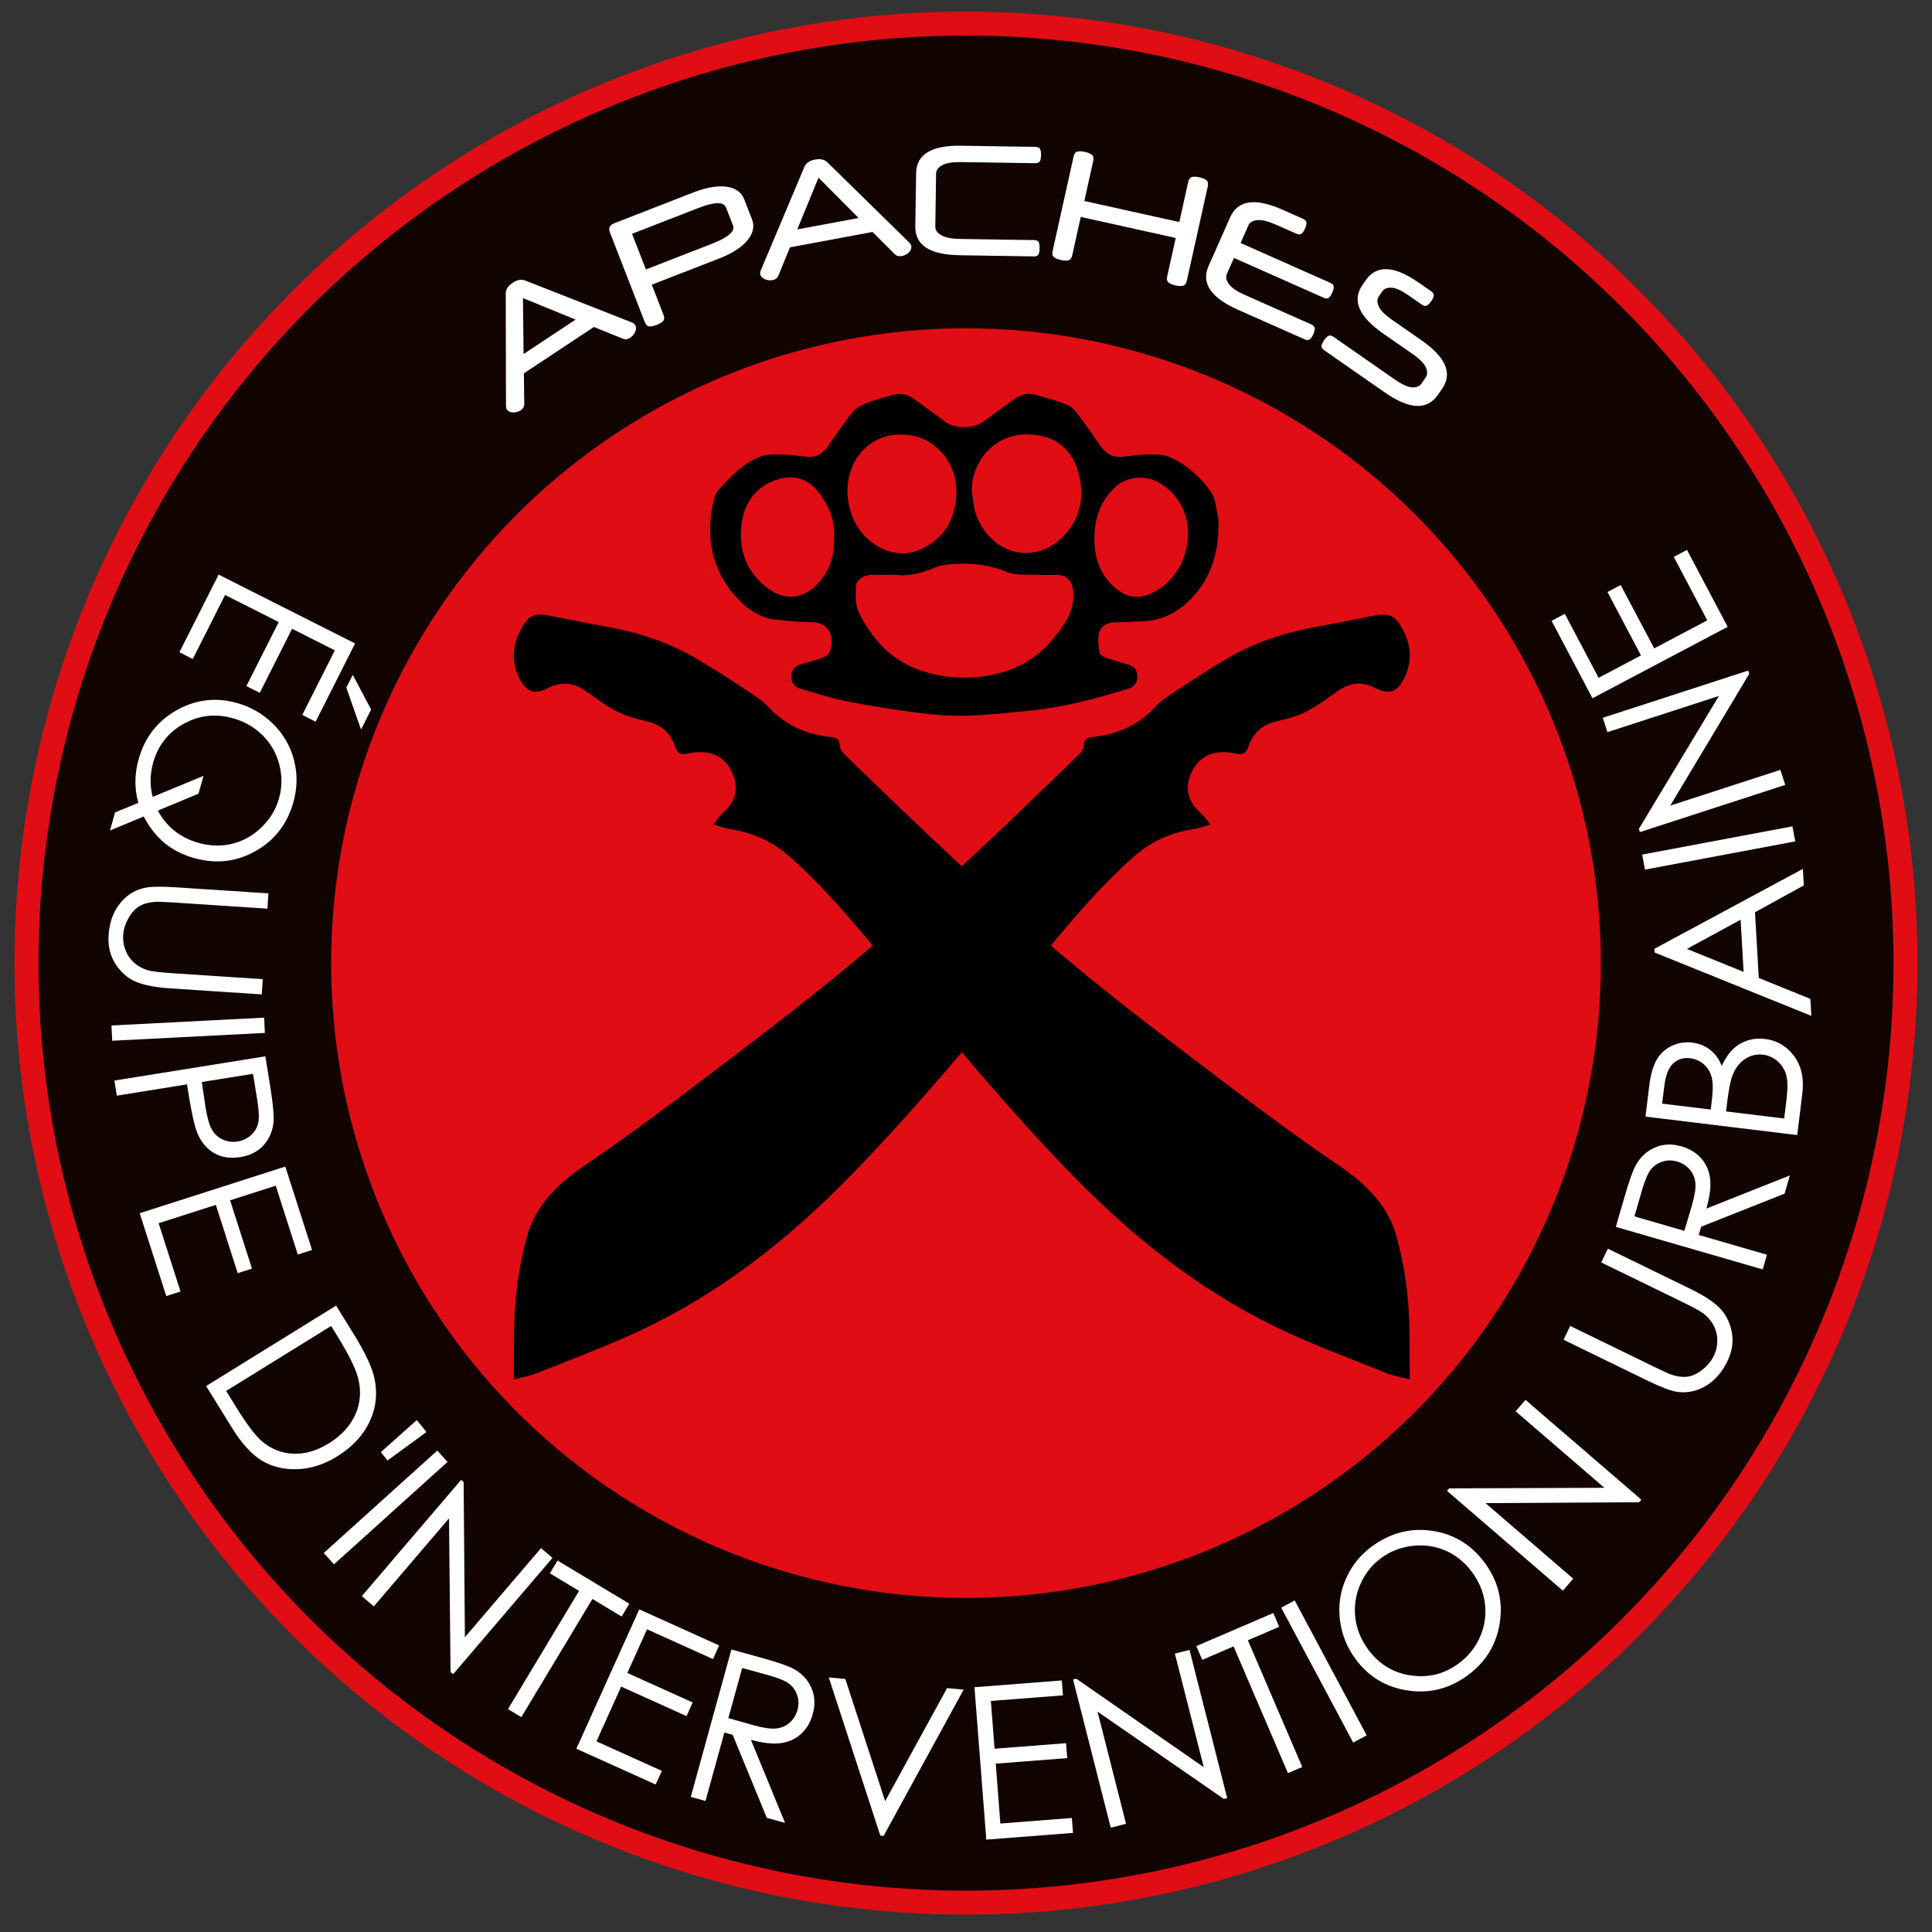 <?xml version="1.0" encoding="UTF-8"?>
<svg id="Capa_1" data-name="Capa 1" xmlns="http://www.w3.org/2000/svg" viewBox="0 0 566.93 566.93">
  <rect x="0" y="0" width="566.93" height="566.93" fill="#333333" stroke="none"/>
  <defs>
    <style>
      .cls-1 {
        fill: #fff;
      }

      .cls-2 {
        fill: #e10d15;
      }

      .cls-3 {
        fill: #120400;
      }
    </style>
  </defs>
  <g>
    <circle class="cls-2" cx="283.46" cy="282.62" r="279.21"/>
    <circle class="cls-3" cx="283.46" cy="282.62" r="272.18"/>
    <circle class="cls-2" cx="283.46" cy="282.62" r="186.28"/>
    <g>
      <path class="cls-1" d="M104.2,188.82l-11.58,22.95-3.92-1.98,9.56-18.95-12.55-6.33-9.48,18.79-3.92-1.98,9.48-18.79-15.74-7.94-9.48,18.79-3.92-1.98,11.5-22.79,40.05,20.21Zm4.7,19.39l-2.95,5.85-4.33-12.26,1.9-3.76,5.39,10.17Z"/>
      <path class="cls-1" d="M42.18,239.59l-9.9,4.12,1.5-5.31,6.82-2.82c-1.18-4.14-1.15-8.42,.1-12.84,1.8-6.39,5.52-11.17,11.14-14.33,5.63-3.16,11.55-3.86,17.77-2.1,4.15,1.17,7.71,3.27,10.7,6.28,2.98,3.02,4.98,6.54,6,10.58,1.02,4.03,.94,8.12-.23,12.27-1.81,6.39-5.51,11.17-11.13,14.32-5.61,3.16-11.61,3.83-17.99,2.03-3.33-.94-6.2-2.4-8.62-4.38-2.42-1.98-4.47-4.59-6.17-7.82Zm4.13-1.72c2.6,4.79,6.58,7.95,11.95,9.47,3.43,.97,6.75,1.04,9.98,.23,3.22-.81,6.07-2.43,8.56-4.86,2.48-2.43,4.18-5.24,5.08-8.45,.91-3.23,.94-6.5,.1-9.83-.85-3.32-2.46-6.19-4.84-8.59-2.38-2.4-5.3-4.1-8.76-5.07-5.13-1.45-9.96-.9-14.5,1.64-4.54,2.54-7.51,6.32-8.92,11.33-.97,3.42-1.02,6.79-.16,10.1l14.92-6.17-1.48,5.24-11.93,4.96Z"/>
      <path class="cls-1" d="M78.76,262.17l-.29,4.47-27.02-1.78c-3.21-.21-5.21-.28-6.01-.21-1.78,.11-3.29,.53-4.53,1.26-1.24,.73-2.32,1.92-3.23,3.55s-1.43,3.3-1.54,5c-.1,1.48,.12,2.92,.66,4.32,.54,1.4,1.34,2.59,2.39,3.58,1.06,.99,2.36,1.75,3.92,2.27,1.12,.38,3.44,.69,6.97,.92l27.02,1.78-.29,4.47-27.02-1.78c-4-.26-7.2-.87-9.62-1.81-2.41-.94-4.46-2.65-6.13-5.11-1.67-2.46-2.4-5.36-2.18-8.69,.24-3.61,1.3-6.65,3.2-9.11,1.89-2.46,4.29-4.04,7.19-4.72,1.78-.43,4.94-.5,9.49-.2l27.02,1.78Z"/>
      <path class="cls-1" d="M77.5,298.62l.23,4.48-44.8,2.3-.23-4.48,44.8-2.3Z"/>
      <path class="cls-1" d="M77.87,309.98l1.42,8.82c.81,5.06,1.14,8.51,.98,10.34-.22,2.63-1.17,4.9-2.84,6.82-1.68,1.92-3.98,3.11-6.92,3.58-2.95,.47-5.51,.08-7.68-1.18s-3.8-3.21-4.91-5.85c-.8-1.93-1.65-5.65-2.53-11.15l-.51-3.16-20.6,3.31-.71-4.43,44.29-7.11Zm-3.62,5.12l-15.03,2.41,1.11,7.51c.49,3.03,1.12,5.21,1.9,6.52,.78,1.32,1.85,2.28,3.21,2.88,1.36,.61,2.8,.79,4.33,.54,1.48-.24,2.77-.86,3.88-1.86,1.1-1,1.81-2.2,2.12-3.6,.31-1.4,.22-3.59-.26-6.58l-1.26-7.83Z"/>
      <path class="cls-1" d="M83.72,342.32l7.85,24.48-4.18,1.34-6.48-20.21-13.39,4.29,6.42,20.04-4.18,1.34-6.42-20.04-16.79,5.38,6.42,20.04-4.18,1.34-7.79-24.31,42.72-13.69Z"/>
      <path class="cls-1" d="M60.48,406.73l38.15-23.61,4.9,7.91c3.53,5.71,5.63,10.13,6.31,13.27,.99,4.5,.54,8.79-1.37,12.85s-5.08,7.46-9.5,10.2c-3.82,2.37-7.7,3.62-11.62,3.77-3.93,.15-7.4-.67-10.41-2.45-3.02-1.78-5.99-5.05-8.94-9.8l-7.51-12.14Zm5.87,1.43l2.73,4.41c3.26,5.27,5.85,8.73,7.77,10.36,2.71,2.29,5.78,3.51,9.23,3.65,3.44,.14,6.92-.87,10.43-3.04,3.68-2.28,6.27-5.11,7.78-8.51,1.51-3.4,1.76-6.98,.76-10.76-.75-2.83-2.82-6.99-6.21-12.47l-1.67-2.7-30.81,19.06Z"/>
      <path class="cls-1" d="M113.73,428.56l-1.98-2.44,10.55-9.41,2.84,3.51-11.41,8.34Z"/>
      <path class="cls-1" d="M128.32,425.66l3,3.33-33.31,30.05-3-3.33,33.31-30.05Z"/>
      <path class="cls-1" d="M106.17,468.37l29.14-34.11,.74,.63,.37,45.54,22.34-26.15,3.36,2.87-29.14,34.11-.77-.65-.45-45.06-22.06,25.83-3.52-3.01Z"/>
      <path class="cls-1" d="M161.35,461.69l2.26-3.76,21.06,12.67-2.26,3.76-8.57-5.16-20.86,34.68-3.92-2.36,20.86-34.68-8.57-5.16Z"/>
      <path class="cls-1" d="M187.6,472.26l23.43,10.58-1.81,4-19.35-8.73-5.78,12.81,19.18,8.66-1.81,4-19.18-8.66-7.25,16.07,19.18,8.66-1.81,4-23.27-10.5,18.45-40.89Z"/>
      <path class="cls-1" d="M214.62,484.03l8.61,2.38c4.8,1.32,8,2.42,9.6,3.28,2.41,1.3,4.15,3.13,5.22,5.51,1.07,2.38,1.22,4.98,.44,7.8-.65,2.36-1.77,4.27-3.37,5.75-1.6,1.48-3.55,2.39-5.86,2.74-2.31,.35-5.28,.03-8.91-.95l10.02,24.37-5.35-1.47-10.02-24.37-2.44-.67-5.54,20.08-4.32-1.19,11.92-43.25Zm3.16,5.43l-4.05,14.7,7.43,2.11c2.89,.8,5.1,1.11,6.63,.94,1.54-.17,2.86-.75,3.96-1.74,1.11-.99,1.87-2.23,2.28-3.72,.4-1.45,.37-2.88-.09-4.28-.46-1.4-1.25-2.53-2.39-3.4-1.14-.86-3.19-1.7-6.15-2.52l-7.63-2.1Z"/>
      <path class="cls-1" d="M243.19,492.23l4.86,.44,11.69,35.86,18.17-33.16,4.86,.44-23.48,42.92-.97-.09-15.12-46.41Z"/>
      <path class="cls-1" d="M285.95,495.1l25.63-1.99,.34,4.38-21.16,1.64,1.09,14.02,20.98-1.63,.34,4.38-20.98,1.63,1.36,17.57,20.98-1.63,.34,4.38-25.45,1.97-3.47-44.73Z"/>
      <path class="cls-1" d="M325.94,536.32l-11.06-43.48,.95-.24,37.41,25.97-8.48-33.33,4.29-1.09,11.06,43.48-.98,.25-37.07-25.62,8.37,32.92-4.49,1.14Z"/>
      <path class="cls-1" d="M352.78,487.07l-1.73-4.04,22.59-9.7,1.73,4.04-9.19,3.95,15.96,37.19-4.2,1.8-15.96-37.19-9.19,3.95Z"/>
      <path class="cls-1" d="M375.97,471.75l3.95-2.11,21.12,39.58-3.96,2.11-21.12-39.58Z"/>
      <path class="cls-1" d="M402.42,453.9c5.46-4.05,11.38-5.62,17.75-4.7,6.38,.91,11.54,4.03,15.49,9.36,3.91,5.27,5.4,11.11,4.46,17.5-.94,6.39-4.05,11.55-9.33,15.47-5.34,3.96-11.21,5.48-17.6,4.55-6.39-.93-11.51-3.99-15.36-9.18-2.57-3.46-4.11-7.29-4.63-11.49-.52-4.2,.05-8.21,1.7-12.03,1.65-3.82,4.16-6.98,7.52-9.47Zm2.76,3.38c-2.67,1.98-4.68,4.55-6.04,7.71-1.36,3.16-1.83,6.42-1.43,9.76,.41,3.35,1.68,6.47,3.83,9.36,3.18,4.28,7.34,6.8,12.5,7.54,5.16,.75,9.83-.43,14.02-3.54,2.79-2.08,4.88-4.67,6.25-7.8,1.37-3.12,1.85-6.35,1.44-9.7-.41-3.34-1.69-6.45-3.82-9.33-2.12-2.86-4.71-4.95-7.75-6.27s-6.3-1.78-9.75-1.38c-3.45,.41-6.53,1.62-9.25,3.63Z"/>
      <path class="cls-1" d="M458.61,466.77l-33.99-29.28,.64-.74,45.54-.17-26.05-22.45,2.89-3.35,33.99,29.28-.66,.76-45.06,.26,25.74,22.17-3.03,3.51Z"/>
      <path class="cls-1" d="M458.81,393.12l1.96-4.03,24.35,11.86c2.89,1.41,4.72,2.23,5.48,2.47,1.69,.57,3.24,.75,4.67,.54,1.42-.21,2.87-.9,4.33-2.06,1.46-1.17,2.57-2.52,3.31-4.05,.65-1.33,.99-2.75,1.02-4.25s-.26-2.91-.86-4.22c-.6-1.31-1.53-2.51-2.76-3.59-.89-.77-2.93-1.93-6.11-3.48l-24.34-11.86,1.96-4.03,24.35,11.86c3.6,1.75,6.34,3.53,8.22,5.31,1.88,1.79,3.12,4.14,3.74,7.05,.62,2.91,.19,5.87-1.27,8.87-1.58,3.25-3.72,5.66-6.4,7.23-2.69,1.56-5.5,2.12-8.44,1.66-1.81-.27-4.77-1.41-8.86-3.4l-24.35-11.86Z"/>
      <path class="cls-1" d="M474.15,360.02l2.49-8.58c1.38-4.79,2.52-7.97,3.4-9.56,1.33-2.39,3.19-4.1,5.58-5.15,2.39-1.04,4.99-1.16,7.81-.34,2.35,.68,4.25,1.83,5.71,3.45,1.46,1.62,2.35,3.58,2.66,5.9,.32,2.31-.04,5.28-1.07,8.9l24.49-9.71-1.54,5.33-24.49,9.71-.7,2.43,20.01,5.79-1.25,4.31-43.09-12.48Zm5.46-3.08l14.65,4.24,2.21-7.41c.83-2.88,1.17-5.08,1.03-6.62-.15-1.54-.71-2.87-1.69-3.99-.98-1.12-2.21-1.9-3.69-2.33-1.44-.42-2.87-.41-4.28,.03-1.41,.44-2.55,1.22-3.43,2.35-.88,1.12-1.74,3.16-2.6,6.12l-2.2,7.6Z"/>
      <path class="cls-1" d="M482.85,327.69l1.07-8.78c.43-3.53,1.18-6.2,2.25-7.99,1.07-1.8,2.54-3.14,4.41-4.03,1.87-.89,3.86-1.2,5.98-.95,1.98,.24,3.72,.94,5.23,2.1,1.51,1.16,2.65,2.74,3.43,4.73,1.07-2.22,2.21-3.89,3.42-5.01s2.61-1.93,4.2-2.45c1.59-.51,3.26-.66,5.02-.45,3.57,.44,6.43,2.11,8.59,5.02,2.16,2.92,2.97,6.57,2.43,10.97l-1.49,12.23-44.53-5.42Zm4.89-3.83l14.26,1.73,.31-2.55c.38-3.09,.37-5.41-.03-6.93-.4-1.53-1.17-2.79-2.3-3.79-1.14-1-2.46-1.59-3.98-1.78-2.04-.25-3.72,.27-5.06,1.56-1.33,1.28-2.19,3.48-2.57,6.6l-.63,5.16Zm18.74,2.28l17.08,2.08,.67-5.52c.4-3.25,.37-5.68-.08-7.27-.45-1.59-1.3-2.93-2.54-4.02-1.24-1.08-2.65-1.72-4.22-1.91-1.98-.24-3.78,.2-5.41,1.31-1.63,1.11-2.86,2.77-3.67,4.97-.55,1.47-1.05,4.09-1.51,7.85l-.31,2.52Z"/>
      <path class="cls-1" d="M485.45,278.43l43.59-23.46,.28,4.83-14.33,7.89,1.11,19.29,15.14,6.13,.29,4.99-46-18.59-.06-1.1Zm9.55,.02l16.65,6.74-.88-15.31-15.77,8.57Z"/>
      <path class="cls-1" d="M482.71,255.18l-.83-4.41,44.09-8.28,.83,4.41-44.09,8.28Z"/>
      <path class="cls-1" d="M523.88,230.32l-42.67,13.85-.3-.93,23.49-39.02-32.71,10.62-1.37-4.21,42.67-13.85,.31,.96-23.17,38.66,32.31-10.49,1.43,4.41Z"/>
      <path class="cls-1" d="M467.31,204.91l-12.01-22.73,3.88-2.05,9.92,18.77,12.43-6.57-9.83-18.61,3.88-2.05,9.83,18.6,15.58-8.24-9.83-18.61,3.88-2.05,11.93,22.57-39.66,20.96Z"/>
    </g>
    <g>
      <path class="cls-1" d="M150.47,82.97c.71-.47,1.37-.75,1.98-.83,.6-.08,1.19,0,1.76,.21l31.33,12.32c.35,.16,.63,.38,.82,.68,.18,.27,.27,.58,.27,.93,0,.35-.07,.7-.21,1.04-.15,.34-.34,.67-.6,.98-.26,.31-.54,.57-.86,.78-.34,.23-.69,.38-1.03,.45s-.7,.03-1.08-.11l-8.57-3.47-20.55,13.6,.11,9.07c0,.39-.09,.73-.3,1.03-.21,.3-.48,.55-.8,.77-.3,.2-.64,.35-1.02,.46-.39,.11-.77,.16-1.15,.15-.38-.01-.73-.08-1.04-.21-.32-.13-.57-.34-.77-.63-.16-.25-.26-.58-.28-.99l-.07-33.02c0-.6,.15-1.16,.47-1.69,.32-.53,.85-1.04,1.59-1.53Zm3.17,20.92l15.27-10.11-15.45-6.31,.18,16.41Z"/>
      <path class="cls-1" d="M178.98,68.2c-.49-1.27-.09-2.15,1.2-2.66l23.42-9.12c1.87-.73,3.62-1.23,5.25-1.49,1.62-.27,3.07-.31,4.34-.14,1.27,.17,2.35,.56,3.24,1.17,.88,.61,1.53,1.42,1.92,2.44l2.33,5.99c.4,1.02,.47,2.05,.23,3.1-.24,1.05-.77,2.06-1.6,3.05-.82,.99-1.92,1.93-3.3,2.83-1.38,.9-3,1.72-4.88,2.44l-19.87,7.73,3.42,8.8c.31,.8,.28,1.41-.09,1.84-.37,.43-1.01,.82-1.92,1.17-.88,.34-1.6,.48-2.17,.42-.57-.07-1-.5-1.31-1.3l-10.22-26.27Zm6.49,.42l4.07,10.45,19.37-7.54c1.4-.55,2.54-1.07,3.41-1.57s1.53-.97,1.99-1.42c.46-.45,.74-.87,.84-1.28,.1-.4,.07-.8-.08-1.18l-2.01-5.16c-.14-.36-.38-.66-.73-.9-.35-.24-.84-.38-1.49-.4-.64-.02-1.45,.08-2.43,.3-.98,.22-2.17,.61-3.57,1.15l-19.37,7.54Z"/>
      <path class="cls-1" d="M239.19,46.82c.84-.16,1.56-.15,2.14,0,.59,.16,1.1,.46,1.54,.89l24.05,23.57c.26,.28,.43,.6,.49,.95,.06,.32,.02,.64-.11,.97-.14,.33-.34,.62-.6,.88-.27,.26-.58,.48-.94,.67-.35,.19-.72,.31-1.1,.38-.41,.08-.78,.08-1.13,0-.34-.07-.66-.24-.95-.52l-6.54-6.54-24.23,4.51-3.44,8.4c-.14,.36-.37,.63-.68,.83-.31,.19-.65,.32-1.03,.39-.35,.07-.72,.07-1.12,.03-.4-.05-.77-.15-1.12-.31-.35-.16-.64-.36-.88-.6-.24-.24-.39-.54-.46-.88-.05-.29-.01-.63,.13-1.02l12.82-30.43c.23-.55,.59-1.01,1.1-1.38,.5-.36,1.19-.63,2.06-.79Zm-5.24,20.5l18-3.35-11.76-11.83-6.24,15.18Z"/>
      <path class="cls-1" d="M281.58,74.89c-8.75-.13-13.08-2.95-12.99-8.45l.24-15.64c.08-5.5,4.5-8.18,13.25-8.04l21.72,.34c.71,.01,1.17,.22,1.39,.62,.22,.4,.32,1,.3,1.8-.01,.8-.13,1.39-.36,1.79-.23,.4-.7,.59-1.4,.58l-21.54-.33c-2.6-.04-4.5,.26-5.69,.91-1.19,.65-1.8,1.46-1.81,2.43l-.24,15.64c-.01,.95,.56,1.77,1.74,2.47,1.17,.7,3.06,1.07,5.66,1.11l21.58,.33c.71,.01,1.16,.22,1.36,.62,.2,.4,.29,1,.28,1.8-.01,.77-.12,1.36-.34,1.77-.21,.41-.67,.61-1.38,.6l-21.76-.34Z"/>
      <path class="cls-1" d="M318.19,58.98l27.87,6.18,2.6-11.73c.19-.84,.55-1.33,1.1-1.48,.55-.15,1.3-.12,2.25,.09,.92,.21,1.6,.49,2.03,.86,.43,.37,.56,.97,.37,1.81l-6.14,27.65c-.19,.84-.55,1.33-1.1,1.48-.55,.15-1.28,.12-2.21-.08-.95-.21-1.64-.5-2.08-.87-.43-.37-.56-.97-.37-1.81l2.5-11.25-27.87-6.18-2.5,11.25c-.19,.84-.55,1.33-1.1,1.48-.55,.15-1.3,.12-2.25-.09-.92-.21-1.6-.49-2.03-.86-.43-.37-.56-.97-.37-1.81l6.14-27.65c.19-.84,.55-1.33,1.1-1.48,.55-.15,1.28-.12,2.21,.08,.95,.21,1.65,.5,2.08,.87,.43,.37,.56,.97,.37,1.81l-2.6,11.73Z"/>
      <path class="cls-1" d="M362.1,75.68l-2.1,4.74c-.38,.86-.17,1.85,.63,2.95s2.4,2.18,4.77,3.23l19.37,8.59c.65,.29,.99,.66,1.03,1.11,.04,.45-.1,1.05-.42,1.78-.31,.7-.65,1.2-1.02,1.49s-.88,.29-1.53,0l-19.53-8.66c-8-3.55-10.88-7.83-8.65-12.86l6.34-14.3c2.23-5.02,7.34-5.76,15.34-2.22l6.04,2.68c.62,.28,.95,.64,.99,1.09,.04,.46-.1,1.05-.42,1.78s-.67,1.23-1.03,1.51c-.36,.28-.86,.27-1.48,0l-5.88-2.61c-2.38-1.05-4.24-1.52-5.59-1.39-1.35,.13-2.22,.64-2.62,1.53l-2.3,5.19,26.29,11.67c.65,.29,.99,.66,1.03,1.11,.04,.45-.1,1.05-.42,1.78-.32,.73-.67,1.23-1.03,1.51-.36,.28-.87,.27-1.52-.02l-26.29-11.67Z"/>
      <path class="cls-1" d="M405.88,97.87c-7.18-4.99-9.2-9.75-6.07-14.26l.99-1.42c3.14-4.51,8.3-4.27,15.48,.72l3.64,2.53c.58,.41,.85,.83,.81,1.29-.05,.45-.3,1.01-.75,1.66-.46,.66-.89,1.08-1.3,1.28s-.91,.1-1.49-.31l-3.75-2.61c-2.14-1.48-3.83-2.26-5.1-2.33-1.26-.07-2.17,.29-2.73,1.1l-.99,1.42c-.54,.78-.56,1.75-.06,2.93,.5,1.17,1.81,2.5,3.95,3.99l8.59,5.97c7.18,4.99,9.2,9.75,6.07,14.26l-1.27,1.82c-3.14,4.51-8.3,4.27-15.48-.72l-17.83-12.4c-.58-.4-.85-.83-.8-1.29,.05-.45,.3-1.01,.75-1.66,.46-.66,.89-1.08,1.3-1.29s.91-.1,1.49,.31l17.94,12.48c2.13,1.48,3.83,2.26,5.1,2.33,1.26,.07,2.18-.29,2.73-1.1l1.26-1.82c.54-.78,.56-1.75,.06-2.92-.5-1.17-1.81-2.5-3.95-3.99l-8.59-5.97Z"/>
    </g>
  </g>
  <path d="M150.76,404.8c.13-8.09-.14-15.59,.5-23.02,.54-6.35,1.69-12.72,3.36-18.91,2.39-8.82,8.68-15.27,16.81-20.79,11.94-8.11,23.49-16.67,34.91-25.35,14.74-11.2,29.54-22.36,43.67-34.14,23.42-19.53,45.26-40.44,66.88-61.51,.67-.65,1.12-1.68,1.18-2.56,.11-1.52,.71-2.07,2.49-2.25,7.38-.75,13.53-3.52,18.29-8.73,1.71-1.88,4.03-3.37,6.25-4.82,4.99-3.27,9.97-6.56,15.16-9.58,8.09-4.7,17.01-7.65,26.51-9.31,5.56-.97,11.07-2.18,16.63-3.21,4.02-.75,5.81-.05,7.74,3.22,3.01,5.09,3.51,10.36,.67,15.64-1.99,3.69-4.32,4.41-8.23,2.41-4.04-2.07-7.59-1.51-11.07,.92-4.29,3-8.38,6.3-13.77,7.77-1.42,.39-2.83,.79-4.26,1.13-4.4,1.03-6.94,3.74-8.16,7.4-.62,1.87-1.4,2.49-3.69,2.01-5.8-1.22-10,.35-12.35,4.34-2.89,4.9-2.13,9.41,2.03,13.09,1.11,.98,1.91,2.25,2.85,3.39-1.5,.43-2.97,1.04-4.51,1.27-6.83,1.03-12.71,3.59-17.65,7.93-11.14,9.77-20.21,21.02-29.46,32.14-17.46,20.99-34.75,42.09-54.06,61.83-18.52,18.94-39.34,35.43-64.82,46.8-8.95,3.99-18.18,7.48-27.33,11.11-1.75,.7-3.69,1.01-6.56,1.78Z"/>
  <path d="M413.68,404.8c-.13-8.09,.14-15.59-.5-23.02-.54-6.35-1.69-12.72-3.36-18.91-2.39-8.82-8.68-15.27-16.81-20.79-11.94-8.11-23.49-16.67-34.91-25.35-14.74-11.2-29.54-22.36-43.67-34.14-23.42-19.53-45.26-40.44-66.88-61.51-.67-.65-1.12-1.68-1.18-2.56-.11-1.52-.71-2.07-2.49-2.25-7.38-.75-13.53-3.52-18.29-8.73-1.71-1.88-4.03-3.37-6.25-4.82-4.99-3.27-9.97-6.56-15.16-9.58-8.09-4.7-17.01-7.65-26.51-9.31-5.56-.97-11.07-2.18-16.63-3.21-4.02-.75-5.81-.05-7.74,3.22-3.01,5.09-3.51,10.36-.67,15.64,1.99,3.69,4.32,4.41,8.23,2.41,4.04-2.07,7.59-1.51,11.07,.92,4.29,3,8.38,6.3,13.77,7.77,1.42,.39,2.83,.79,4.26,1.13,4.4,1.03,6.94,3.74,8.16,7.4,.62,1.87,1.4,2.49,3.69,2.01,5.8-1.22,10,.35,12.35,4.34,2.89,4.9,2.13,9.41-2.03,13.09-1.11,.98-1.91,2.25-2.85,3.39,1.5,.43,2.97,1.04,4.51,1.27,6.83,1.03,12.71,3.59,17.65,7.93,11.14,9.77,20.21,21.02,29.46,32.14,17.46,20.99,34.75,42.09,54.06,61.83,18.52,18.94,39.34,35.43,64.82,46.8,8.95,3.99,18.18,7.48,27.33,11.11,1.75,.7,3.69,1.01,6.56,1.78Z"/>
  <path d="M357.54,154.71c-.04,8.15-2.5,15.41-8.29,21.27-3.74,3.78-8.31,6.08-13.75,6.32-2.72,.12-5.44,.3-8.17,.32-2.24,.02-4.2,.96-4.76,2.92-.54,1.89-.17,4.1,.12,6.12,.08,.56,1.22,1.13,1.98,1.39,2.12,.74,4.3,1.32,6.45,1.98,1.72,.53,2.64,1.64,2.64,3.51,0,1.87-.93,3.01-2.62,3.54-9.68,3.03-19.47,5.57-29.61,6.53-5.87,.55-11.74,1.25-17.63,1.42-4.62,.13-9.3-.19-13.89-.78-7.28-.93-14.54-2.08-21.75-3.49-4.53-.89-8.94-2.39-13.39-3.67-1.81-.52-2.73-1.76-2.68-3.7,.04-1.77,.95-2.85,2.58-3.35,2.21-.68,4.47-1.25,6.64-2.04,.79-.29,1.74-.95,2.02-1.67,1.45-3.82,.38-8.57-4.95-8.73-3.57-.11-7.15-.36-10.71-.74-4.27-.45-7.84-2.63-10.74-5.58-8.41-8.58-10.29-18.91-7.41-30.31,.17-.69,.53-1.4,.99-1.93,3.47-3.95,7.14-7.76,12.04-9.89,1.72-.75,3.83-.83,5.76-.81,2.78,.03,5.56,.36,8.32,.69,2.81,.34,4.71-1.02,6.23-3.11,2.33-3.22,4.49-6.58,6.96-9.69,.96-1.21,2.47-2.19,3.92-2.78,2.56-1.05,5.27-1.75,7.93-2.54,2.31-.69,4.46-.26,6.41,1.14,3.07,2.21,6.12,4.43,9.17,6.67,3.04,2.23,8.24,2.18,11.32-.09,3.05-2.24,6.11-4.46,9.19-6.65,1.89-1.35,4-1.75,6.23-1.09,2.92,.85,5.87,1.66,8.7,2.74,1.17,.44,2.31,1.37,3.08,2.37,2.42,3.16,4.68,6.44,6.95,9.7,1.64,2.35,3.7,3.7,6.71,3.33,2.63-.32,5.28-.65,7.93-.68,1.93-.02,4.05,.02,5.76,.77,4.97,2.16,8.99,5.78,12.06,10.11,1.49,2.1,1.6,5.21,2.23,7.88,.19,.82,.03,1.72,.03,2.58Zm-94.85,13.98c-3.08,0-5.14-.03-7.19,0-1.89,.03-4.27,1.57-4.3,3.2-.05,2.54-.32,5.43,.72,7.59,3.65,7.57,8.95,13.62,17.13,16.85,11.24,4.44,29.18,3.73,39.08-7.88,3.64-4.27,7.31-8.64,6.79-14.93-.24-2.96-1.85-4.81-4.83-4.83-1.73-.02-3.46,.1-5.18,0-3.15-.17-6.6,.29-9.38-.85-5.03-2.07-10.07-2.67-15.33-2.34-1.89,.12-3.91,.22-5.6,.96-4.17,1.83-8.41,2.72-11.92,2.22Zm17.95-24.59c-.12-1.04-.17-2.58-.51-4.05-1.41-6.18-6.64-11.62-13.63-12.43-6.55-.76-12.32,1.9-15.6,7.67-4.26,7.5-2.2,18.34,4.63,23.6,4.6,3.54,9.86,4.63,15.12,2.07,6.65-3.23,9.87-8.94,9.99-16.86Zm4.51,.41c.48,2.38,.59,4.92,1.51,7.12,4.86,11.67,17.46,14.06,25.53,5.54,4.98-5.26,6.12-11.65,4.26-18.48-1.44-5.26-4.92-9.27-10.16-10.59-12.9-3.25-21.4,6.54-21.14,16.4Zm-40.37,13.51c-.04-4.39-.38-6.67-2.51-10.47-3.7-6.6-8.27-8.75-14.4-6.76-5.34,1.74-9.04,5.97-10.05,11.67-1.39,7.84,.65,14.7,7.11,19.87,4.93,3.95,10.35,3.69,14.76-.77,3.71-3.75,5.13-8.37,5.09-13.53Zm76.37-.13c-.09,5.78,1.67,10.84,6.16,14.66,2.97,2.53,6.32,3.37,10.12,1.76,2.9-1.22,5.19-3.13,7.11-5.55,5.31-6.71,6.94-20.77-4.88-27.39-3.67-2.05-9.16-1.42-12.25,1.42-4.43,4.07-6.24,9.2-6.27,15.1Z"/>
</svg>